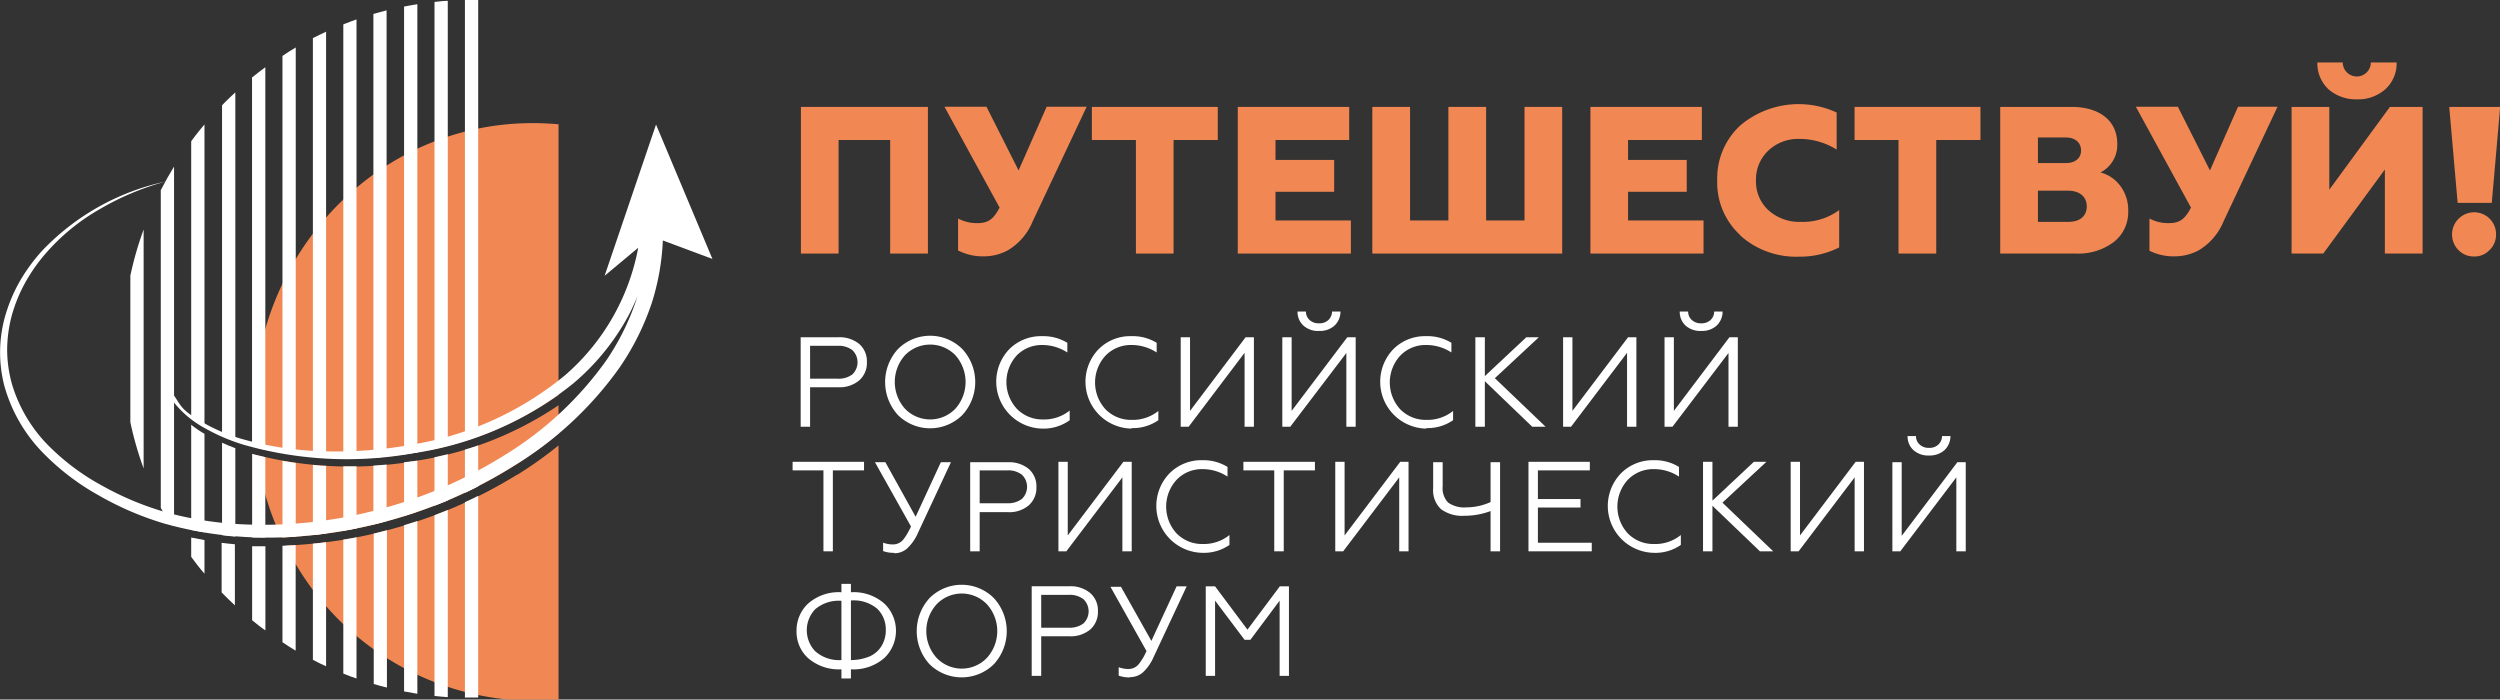 <?xml version="1.0" encoding="UTF-8"?> <svg xmlns="http://www.w3.org/2000/svg" id="Layer_1" data-name="Layer 1" viewBox="0 0 297.47 83.24"><rect x="0" y="0" width="297.47" height="83.24" fill="#333333" stroke="none"/> <defs> <style>.cls-1{fill:#f18853;}.cls-2{fill:#fff;}</style> </defs> <title>puteshestvuy0</title> <polygon class="cls-1" points="95.3 30.17 95.3 12.72 110.41 12.72 110.41 30.17 105.92 30.17 105.92 16.66 99.78 16.66 99.78 30.17 95.3 30.17"></polygon> <path class="cls-1" d="M114,29.85V26a4.7,4.7,0,0,0,2.29.55c1.28,0,1.92-.45,2.65-1.85l-6.56-12h5l3.82,7.58,3.34-7.58h4.76l-6.41,13.61a7.12,7.12,0,0,1-3,3.49,6,6,0,0,1-2.71.7,6.41,6.41,0,0,1-3.12-.67"></path> <polygon class="cls-1" points="135.16 30.17 135.16 16.66 129.92 16.66 129.92 12.72 144.9 12.72 144.9 16.66 139.64 16.66 139.64 30.17 135.16 30.17"></polygon> <polygon class="cls-1" points="147.28 30.17 147.28 12.72 160.54 12.72 160.54 16.66 151.77 16.66 151.77 19.03 158.75 19.03 158.75 22.82 151.77 22.82 151.77 26.23 160.74 26.23 160.74 30.17 147.28 30.17"></polygon> <polygon class="cls-1" points="163.29 30.17 163.29 12.72 167.78 12.72 167.78 26.23 172.34 26.23 172.34 12.72 176.83 12.72 176.83 26.23 181.4 26.23 181.4 12.72 185.88 12.72 185.88 30.17 163.29 30.17"></polygon> <polygon class="cls-1" points="189.24 30.17 189.24 12.72 202.5 12.72 202.5 16.66 193.72 16.66 193.72 19.03 200.7 19.03 200.7 22.82 193.72 22.82 193.72 26.23 202.7 26.23 202.7 30.17 189.24 30.17"></polygon> <path class="cls-1" d="M207.09,28a8.49,8.49,0,0,1-2.76-6.54,8.54,8.54,0,0,1,2.74-6.53,10.75,10.75,0,0,1,11.47-1.54v4.41a8.26,8.26,0,0,0-4.46-1.27,5.14,5.14,0,0,0-3.67,1.39,4.72,4.72,0,0,0-1.47,3.54,4.64,4.64,0,0,0,1.5,3.57,5.47,5.47,0,0,0,3.81,1.37,7.33,7.33,0,0,0,4.59-1.4v4.44a10.33,10.33,0,0,1-4.79,1.1,9.93,9.93,0,0,1-7-2.54"></path> <polygon class="cls-1" points="225.9 30.17 225.9 16.66 220.67 16.66 220.67 12.72 235.65 12.72 235.65 16.66 230.39 16.66 230.39 30.17 225.9 30.17"></polygon> <path class="cls-1" d="M238,30.17V12.72h8.5c3.19,0,5.43,1.54,5.43,4.41a3.66,3.66,0,0,1-2,3.39,4.25,4.25,0,0,1,2.3,1.52,4.78,4.78,0,0,1,1,3.12,4.47,4.47,0,0,1-1.72,3.64A7,7,0,0,1,247,30.17Zm4.49-10.77h3.34c1.09,0,1.79-.57,1.79-1.5s-.7-1.54-1.79-1.54h-3.34Zm0,7h3.61c1.37,0,2.2-.67,2.2-1.84s-.88-1.87-2.2-1.87h-3.61Z"></path> <path class="cls-1" d="M255.76,29.85V26a4.71,4.71,0,0,0,2.3.55c1.27,0,1.92-.45,2.64-1.85l-6.56-12h5l3.82,7.58,3.34-7.58H271l-6.41,13.61a7.15,7.15,0,0,1-3,3.49,6.08,6.08,0,0,1-2.72.7,6.41,6.41,0,0,1-3.12-.67"></path> <path class="cls-1" d="M272.67,30.17V12.72h4.49v9.85l7.21-9.85h3.89V30.17h-4.49v-10l-7.33,10Zm6.09-22.74a1.67,1.67,0,0,0,3.34,0h3.07a4.14,4.14,0,0,1-1.38,3.22,4.87,4.87,0,0,1-3.34,1.17,5,5,0,0,1-3.36-1.17,4.22,4.22,0,0,1-1.35-3.22Z"></path> <path class="cls-1" d="M292.43,24.14l-1-11.42h6.06l-1,11.42Zm2,1.12A2.6,2.6,0,0,1,297,27.9a2.52,2.52,0,0,1-.77,1.85,2.45,2.45,0,0,1-1.84.77,2.54,2.54,0,0,1-1.87-.77,2.64,2.64,0,0,1,1.87-4.49"></path> <path class="cls-2" d="M96.39,50.78H95.27V40.13h4.47a3.68,3.68,0,0,1,2.5.8,2.73,2.73,0,0,1,.91,2.15,2.77,2.77,0,0,1-.91,2.18,3.64,3.64,0,0,1-2.5.82H96.39Zm0-9.63v3.91h3.28a2.7,2.7,0,0,0,1.75-.51,2,2,0,0,0,0-2.89,2.67,2.67,0,0,0-1.75-.51Z"></path> <path class="cls-2" d="M106.85,41.53a5.42,5.42,0,0,1,7.65,0,5.78,5.78,0,0,1,0,7.86,5.44,5.44,0,0,1-7.65,0,5.81,5.81,0,0,1,0-7.86m.83,7.1a4.16,4.16,0,0,0,6,0,4.78,4.78,0,0,0,0-6.36,4.18,4.18,0,0,0-6,0,4.78,4.78,0,0,0,0,6.36"></path> <path class="cls-2" d="M124,51a5.59,5.59,0,0,1-3.91-9.45A5.33,5.33,0,0,1,124,40a5.47,5.47,0,0,1,3,.79v1.15a5.51,5.51,0,0,0-3-.89A4.17,4.17,0,0,0,121,42.27a4.7,4.7,0,0,0,0,6.38,4.24,4.24,0,0,0,3.12,1.26,4.83,4.83,0,0,0,3.16-1.06V50A5.32,5.32,0,0,1,124,51"></path> <path class="cls-2" d="M134.63,51a5.58,5.58,0,0,1-3.91-9.45A5.3,5.3,0,0,1,134.63,40a5.43,5.43,0,0,1,3,.79v1.15a5.46,5.46,0,0,0-3-.89,4.2,4.2,0,0,0-3.09,1.27,4.72,4.72,0,0,0,0,6.38,4.25,4.25,0,0,0,3.12,1.26,4.85,4.85,0,0,0,3.17-1.06V50a5.32,5.32,0,0,1-3.21.94"></path> <polygon class="cls-2" points="141.43 50.78 140.49 50.78 140.49 40.13 141.6 40.13 141.6 48.89 148.21 40.13 149.2 40.13 149.2 50.78 148.09 50.78 148.09 41.98 141.43 50.78"></polygon> <path class="cls-2" d="M153.52,50.78h-.94V40.13h1.11v8.76l6.62-8.76h1V50.78h-1.11V42Zm3.41-11.4a2.61,2.61,0,0,1-1.83-.63,2.21,2.21,0,0,1-.71-1.68h1a1.34,1.34,0,0,0,.43,1,1.57,1.57,0,0,0,1.14.4,1.53,1.53,0,0,0,1.11-.4,1.42,1.42,0,0,0,.43-1h1a2.27,2.27,0,0,1-.73,1.69,2.58,2.58,0,0,1-1.78.62"></path> <path class="cls-2" d="M169.7,51a5.58,5.58,0,0,1-3.91-9.45A5.3,5.3,0,0,1,169.7,40a5.43,5.43,0,0,1,3,.79v1.15a5.48,5.48,0,0,0-3-.89,4.17,4.17,0,0,0-3.09,1.27,4.72,4.72,0,0,0,0,6.38,4.24,4.24,0,0,0,3.12,1.26,4.87,4.87,0,0,0,3.17-1.06V50a5.37,5.37,0,0,1-3.21.94"></path> <polygon class="cls-2" points="175.55 40.13 176.68 40.13 176.68 44.75 181.61 40.13 183.1 40.13 177.87 45 183.91 50.78 182.32 50.78 176.68 45.36 176.68 50.78 175.55 50.78 175.55 40.13"></polygon> <polygon class="cls-2" points="186.93 50.78 185.99 50.78 185.99 40.13 187.1 40.13 187.1 48.89 193.72 40.13 194.71 40.13 194.71 50.78 193.6 50.78 193.6 41.98 186.93 50.78"></polygon> <path class="cls-2" d="M199,50.78h-.94V40.13h1.11v8.76l6.61-8.76h1V50.78h-1.11V42Zm3.41-11.4a2.65,2.65,0,0,1-1.84-.63,2.21,2.21,0,0,1-.7-1.68h1a1.31,1.31,0,0,0,.43,1,1.57,1.57,0,0,0,1.14.4,1.52,1.52,0,0,0,1.1-.4,1.38,1.38,0,0,0,.43-1h1a2.3,2.3,0,0,1-.73,1.69,2.59,2.59,0,0,1-1.78.62"></path> <polygon class="cls-2" points="99.1 65.6 97.98 65.6 97.98 55.97 94.31 55.97 94.31 54.95 102.81 54.95 102.81 55.97 99.1 55.97 99.1 65.6"></polygon> <path class="cls-2" d="M106.42,65.78a3.62,3.62,0,0,1-1.34-.21v-1a3.22,3.22,0,0,0,1.16.21,1.57,1.57,0,0,0,1.31-.67,5.84,5.84,0,0,0,.42-.64c.07-.12.22-.39.43-.82L104.11,55h1.24l3.6,6.49,3-6.49h1.2l-3.92,8.4a5.55,5.55,0,0,1-1.29,1.86,2.28,2.28,0,0,1-1.51.57"></path> <path class="cls-2" d="M116.57,65.6h-1.13V55h4.48a3.67,3.67,0,0,1,2.49.8,2.73,2.73,0,0,1,.91,2.15,2.77,2.77,0,0,1-.91,2.18,3.57,3.57,0,0,1-2.49.81h-3.35Zm0-9.63v3.91h3.27a2.7,2.7,0,0,0,1.75-.51,2,2,0,0,0,0-2.89,2.7,2.7,0,0,0-1.76-.51Z"></path> <polygon class="cls-2" points="126.88 65.6 125.94 65.6 125.94 54.95 127.05 54.95 127.05 63.71 133.67 54.95 134.66 54.95 134.66 65.6 133.55 65.6 133.55 56.8 126.88 65.6"></polygon> <path class="cls-2" d="M143.06,65.78a5.58,5.58,0,0,1-3.91-9.45,5.31,5.31,0,0,1,3.91-1.57,5.44,5.44,0,0,1,3,.8v1.15a5.4,5.4,0,0,0-3-.89A4.17,4.17,0,0,0,140,57.09a4.72,4.72,0,0,0,0,6.38,4.24,4.24,0,0,0,3.12,1.26,4.83,4.83,0,0,0,3.17-1.07v1.18a5.37,5.37,0,0,1-3.21.94"></path> <polygon class="cls-2" points="152.75 65.6 151.62 65.6 151.62 55.97 147.95 55.97 147.95 54.95 156.46 54.95 156.46 55.97 152.75 55.97 152.75 65.6"></polygon> <polygon class="cls-2" points="159.82 65.6 158.88 65.6 158.88 54.95 159.99 54.95 159.99 63.71 166.61 54.95 167.6 54.95 167.6 65.6 166.49 65.6 166.49 56.8 159.82 65.6"></polygon> <path class="cls-2" d="M178.49,65.6h-1.13V60.81a8.77,8.77,0,0,1-3.1.56,4.26,4.26,0,0,1-2.79-.78,3.07,3.07,0,0,1-.94-2.49V55h1.13v2.86a2.46,2.46,0,0,0,.65,1.94,3.34,3.34,0,0,0,2.19.57,7,7,0,0,0,2.86-.63V55h1.13Z"></path> <polygon class="cls-2" points="189.4 65.6 181.87 65.6 181.87 54.95 189.17 54.95 189.17 55.97 182.99 55.97 182.99 59.38 188.06 59.38 188.06 60.39 182.99 60.39 182.99 64.58 189.4 64.58 189.4 65.6"></polygon> <path class="cls-2" d="M196.78,65.78a5.58,5.58,0,0,1-3.91-9.45,5.31,5.31,0,0,1,3.91-1.57,5.44,5.44,0,0,1,3,.8v1.15a5.37,5.37,0,0,0-3-.89,4.2,4.2,0,0,0-3.09,1.27,4.72,4.72,0,0,0,0,6.38,4.25,4.25,0,0,0,3.12,1.26A4.81,4.81,0,0,0,200,63.66v1.18a5.32,5.32,0,0,1-3.21.94"></path> <polygon class="cls-2" points="202.64 54.95 203.76 54.95 203.76 59.57 208.69 54.95 210.18 54.95 204.95 59.81 210.99 65.6 209.41 65.6 203.76 60.18 203.76 65.6 202.64 65.6 202.64 54.95"></polygon> <polygon class="cls-2" points="214.01 65.6 213.07 65.6 213.07 54.95 214.18 54.95 214.18 63.71 220.8 54.95 221.79 54.95 221.79 65.6 220.68 65.6 220.68 56.8 214.01 65.6"></polygon> <path class="cls-2" d="M226.11,65.6h-.94V55h1.11v8.76L232.9,55h1V65.6h-1.12V56.8Zm3.41-11.4a2.61,2.61,0,0,1-1.83-.63,2.18,2.18,0,0,1-.71-1.68h1a1.32,1.32,0,0,0,.43,1,1.57,1.57,0,0,0,1.14.4,1.5,1.5,0,0,0,1.1-.4,1.39,1.39,0,0,0,.43-1h1a2.3,2.3,0,0,1-.73,1.69,2.64,2.64,0,0,1-1.78.62"></path> <path class="cls-2" d="M101.25,80.73h-1.13V79.64a5.58,5.58,0,0,1-4-1.36,4.24,4.24,0,0,1-1.34-3.2,4.37,4.37,0,0,1,1.34-3.23,5.5,5.5,0,0,1,4-1.38v-1h1.13v1a5.5,5.5,0,0,1,4,1.37,4.48,4.48,0,0,1,0,6.43,5.55,5.55,0,0,1-4,1.37Zm-1.13-2.11V71.49a4.33,4.33,0,0,0-3.12,1,3.62,3.62,0,0,0,0,5,4.29,4.29,0,0,0,3.12,1.05m1.13-7.13v7.13a5.84,5.84,0,0,0,1.92-.32,3.16,3.16,0,0,0,2-1.93,3.54,3.54,0,0,0,.23-1.31,3.45,3.45,0,0,0-1-2.53,4.34,4.34,0,0,0-3.13-1"></path> <path class="cls-2" d="M110.6,71.17a5.41,5.41,0,0,1,7.66,0,5.81,5.81,0,0,1,0,7.86,5.46,5.46,0,0,1-7.66,0,5.84,5.84,0,0,1,0-7.86m.84,7.1a4.14,4.14,0,0,0,6,0,4.75,4.75,0,0,0,0-6.36,4.14,4.14,0,0,0-6,0,4.75,4.75,0,0,0,0,6.36"></path> <path class="cls-2" d="M123.89,80.42h-1.13V69.76h4.47a3.63,3.63,0,0,1,2.5.81,2.73,2.73,0,0,1,.91,2.15,2.77,2.77,0,0,1-.91,2.18,3.63,3.63,0,0,1-2.5.81h-3.34Zm0-9.64v3.91h3.27a2.76,2.76,0,0,0,1.75-.5,2,2,0,0,0,0-2.9,2.67,2.67,0,0,0-1.75-.51Z"></path> <path class="cls-2" d="M134.44,80.6a3.56,3.56,0,0,1-1.33-.21v-1a3.17,3.17,0,0,0,1.15.21,1.56,1.56,0,0,0,1.31-.67c.16-.21.3-.43.43-.64s.21-.39.42-.82l-4.29-7.65h1.25L137,76.26l3-6.49h1.2l-3.93,8.4A5.4,5.4,0,0,1,136,80a2.3,2.3,0,0,1-1.52.57"></path> <polygon class="cls-2" points="144.58 80.42 143.47 80.42 143.47 69.77 144.58 69.77 148.43 74.92 152.28 69.77 153.37 69.77 153.37 80.42 152.26 80.42 152.26 71.47 148.78 76.13 148.09 76.13 144.58 71.47 144.58 80.42"></polygon> <path class="cls-1" d="M39.46,54.52c.53,0,1,.07,1.59.06a50.3,50.3,0,0,0,8.31-.71A40.55,40.55,0,0,0,66.46,47V14.79c-1-.09-2-.14-3.09-.14C45,14.65,30.19,30,30.19,49a33.27,33.27,0,0,0,.25,4.26,48.6,48.6,0,0,0,9,1.24"></path> <path class="cls-1" d="M45.17,62.25a59.19,59.19,0,0,0,8.19-2.74,56.31,56.31,0,0,0,7.68-4,47.23,47.23,0,0,0,5.42-3.92V48.22a41.22,41.22,0,0,1-16.69,6.57,45.8,45.8,0,0,1-19.22-.64,34.92,34.92,0,0,0,2.92,9.79c1.07,0,2.14-.11,3.2-.21a54.17,54.17,0,0,0,8.5-1.48"></path> <path class="cls-1" d="M61.53,56.48a57.63,57.63,0,0,1-7.73,4,58.57,58.57,0,0,1-8.24,2.75A53,53,0,0,1,37,64.71c-1,.1-2,.17-3,.21A33,33,0,0,0,63.37,83.39q1.56,0,3.09-.15V53a48.44,48.44,0,0,1-4.93,3.51"></path> <path class="cls-2" d="M78.06,14.82l-6.12,18,4-3.34a26.51,26.51,0,0,1-8.67,15.14,38.31,38.31,0,0,1-18.1,8.26,50.66,50.66,0,0,1-10.07.83,39.29,39.29,0,0,1-10-1.39,21,21,0,0,1-4.67-1.89c-3-1.69-2.8-2.07-3.77-3.43s-.8-2.64-.54-4.31-.78,3.29.22,4.72a11.83,11.83,0,0,0,3.85,3.43,22.83,22.83,0,0,0,4.73,2.06,44.7,44.7,0,0,0,20.44,1,39.46,39.46,0,0,0,18.81-8.24,27.78,27.78,0,0,0,6.6-8.09c.4-.76.76-1.54,1.09-2.33a29.51,29.51,0,0,1-3.66,7.56A41.07,41.07,0,0,1,60.13,54.1,54.44,54.44,0,0,1,52.71,58a55.83,55.83,0,0,1-7.94,2.7,53,53,0,0,1-16.63,1.65A41.84,41.84,0,0,1,19.9,61a35.53,35.53,0,0,1-7.71-3.19,27.36,27.36,0,0,1-6.63-5,17.56,17.56,0,0,1-4.13-7.08,15.58,15.58,0,0,1-.58-4.08,16.26,16.26,0,0,1,.55-4.1A18.22,18.22,0,0,1,3,33.63a20.31,20.31,0,0,1,2.4-3.43,24.77,24.77,0,0,1,6.5-5.33A32,32,0,0,1,19.7,21.6,28.55,28.55,0,0,0,5,29.85a21.29,21.29,0,0,0-2.56,3.47,18.9,18.9,0,0,0-1.74,4,15.85,15.85,0,0,0-.17,8.64,18.53,18.53,0,0,0,4.24,7.56,28.65,28.65,0,0,0,6.83,5.34,36.71,36.71,0,0,0,7.93,3.43A44.11,44.11,0,0,0,28,63.81a47,47,0,0,0,8.64-.08,54.38,54.38,0,0,0,8.5-1.48,59.19,59.19,0,0,0,8.19-2.74,56.31,56.31,0,0,0,7.68-4A42.4,42.4,0,0,0,73.69,43.78,30.76,30.76,0,0,0,77.57,36a28.52,28.52,0,0,0,1.3-7.39l5.9,2.2Z"></path> <path class="cls-2" d="M56.9,53c-.52.18-1,.34-1.58.5v5.15c.53-.25,1.06-.51,1.58-.78Z"></path> <path class="cls-2" d="M53.28,54.05c-.52.13-1.05.25-1.58.36v5.77c.53-.21,1.06-.41,1.58-.63Z"></path> <path class="cls-2" d="M56.9,51.93V0H55.32V52.45l1.58-.52"></path> <path class="cls-2" d="M49.36,53.87l.3,0V.5c-.53.08-1,.18-1.58.28V54.07l1.28-.2"></path> <path class="cls-2" d="M46,54.32V1.23c-.53.13-1,.28-1.57.43V54.45c.52,0,1.05-.08,1.57-.13"></path> <path class="cls-2" d="M41.05,54.58l1.37,0V2.31c-.53.19-1.05.38-1.57.59V54.58h.2"></path> <path class="cls-2" d="M53.28,53V.1c-.53,0-1.05.08-1.58.13V53.41L53.28,53"></path> <path class="cls-2" d="M49.66,54.81,48.08,55v6.38c.53-.16,1.06-.33,1.58-.51Z"></path> <path class="cls-2" d="M24.33,51.62a13,13,0,0,1-1.58-1.08V63.05c.52.11,1.05.2,1.58.29Z"></path> <path class="cls-2" d="M28,53.33c-.54-.19-1.06-.42-1.58-.65v11c.52.07,1.05.13,1.58.17Z"></path> <path class="cls-2" d="M46,62V55.28l-1.57.13v7l.7-.17L46,62"></path> <path class="cls-2" d="M38.8,54.41V3.77c-.53.24-1,.5-1.57.76V54.34c.52,0,1.05.06,1.57.07"></path> <path class="cls-2" d="M31.57,64V54.4C31,54.28,30.51,54.14,30,54v9.95c.52,0,1.05,0,1.58,0"></path> <path class="cls-2" d="M42.42,55.49c-.52,0-1.05,0-1.57,0v7.67l1.57-.29Z"></path> <path class="cls-2" d="M38.8,55.43c-.52,0-1-.06-1.57-.11v8.35l1.57-.19Z"></path> <path class="cls-2" d="M35.19,55.08c-.53-.07-1.06-.16-1.58-.25v9.11l1.58-.09Z"></path> <path class="cls-2" d="M37.23,64.69V78.51c.52.27,1,.52,1.57.77V64.51c-.52.07-1,.13-1.57.18"></path> <path class="cls-2" d="M35.19,54.1V5.65c-.54.32-1.06.64-1.58,1V53.88c.52.08,1,.16,1.58.22"></path> <path class="cls-2" d="M33.61,64.94V76.42c.51.34,1,.66,1.57,1V64.86l-1.57.08"></path> <path class="cls-2" d="M45.56,63.22l-1.09.27v17.9c.52.15,1,.29,1.57.42V63.09l-.48.13"></path> <path class="cls-2" d="M40.85,64.21V80.15c.52.21,1,.4,1.57.58V63.93c-.52.11-1.05.2-1.57.28"></path> <path class="cls-2" d="M48.08,62.51V82.27l1.58.28V62l-1.58.49"></path> <path class="cls-2" d="M55.32,59.79V83H56.9V59c-.52.25-1,.51-1.58.75"></path> <path class="cls-2" d="M51.7,61.3V82.81c.53.06,1,.1,1.58.14V60.68c-.52.22-1.05.42-1.58.62"></path> <path class="cls-2" d="M30,64.91V73.8c.51.41,1,.82,1.58,1.21V65l-1.58,0"></path> <path class="cls-2" d="M24.33,50.87V14.81c-.55.65-1.08,1.31-1.58,2V49.74a11.06,11.06,0,0,0,1.58,1.13"></path> <path class="cls-2" d="M28,52.52V11c-.54.49-1.07,1-1.58,1.53v39.3a14.29,14.29,0,0,0,1.58.67"></path> <path class="cls-2" d="M31.57,53.5V8c-.54.4-1.07.8-1.58,1.22V53.1c.52.14,1.05.29,1.58.4"></path> <path class="cls-2" d="M26.37,64.59v5.9c.51.53,1,1,1.58,1.54V64.76c-.53-.05-1.06-.1-1.58-.17"></path> <path class="cls-2" d="M20.71,19.82c-.56.91-1.09,1.85-1.58,2.81V60.42c.35.69.73,1.36,1.12,2l.46.12"></path> <path class="cls-2" d="M22.75,64v2.26c.5.68,1,1.35,1.58,2v-4c-.53-.09-1.06-.19-1.58-.3"></path> <path class="cls-2" d="M17.09,55.74V27.31a40.24,40.24,0,0,0-1.58,5.49V50.24a40.38,40.38,0,0,0,1.58,5.5"></path> </svg> 